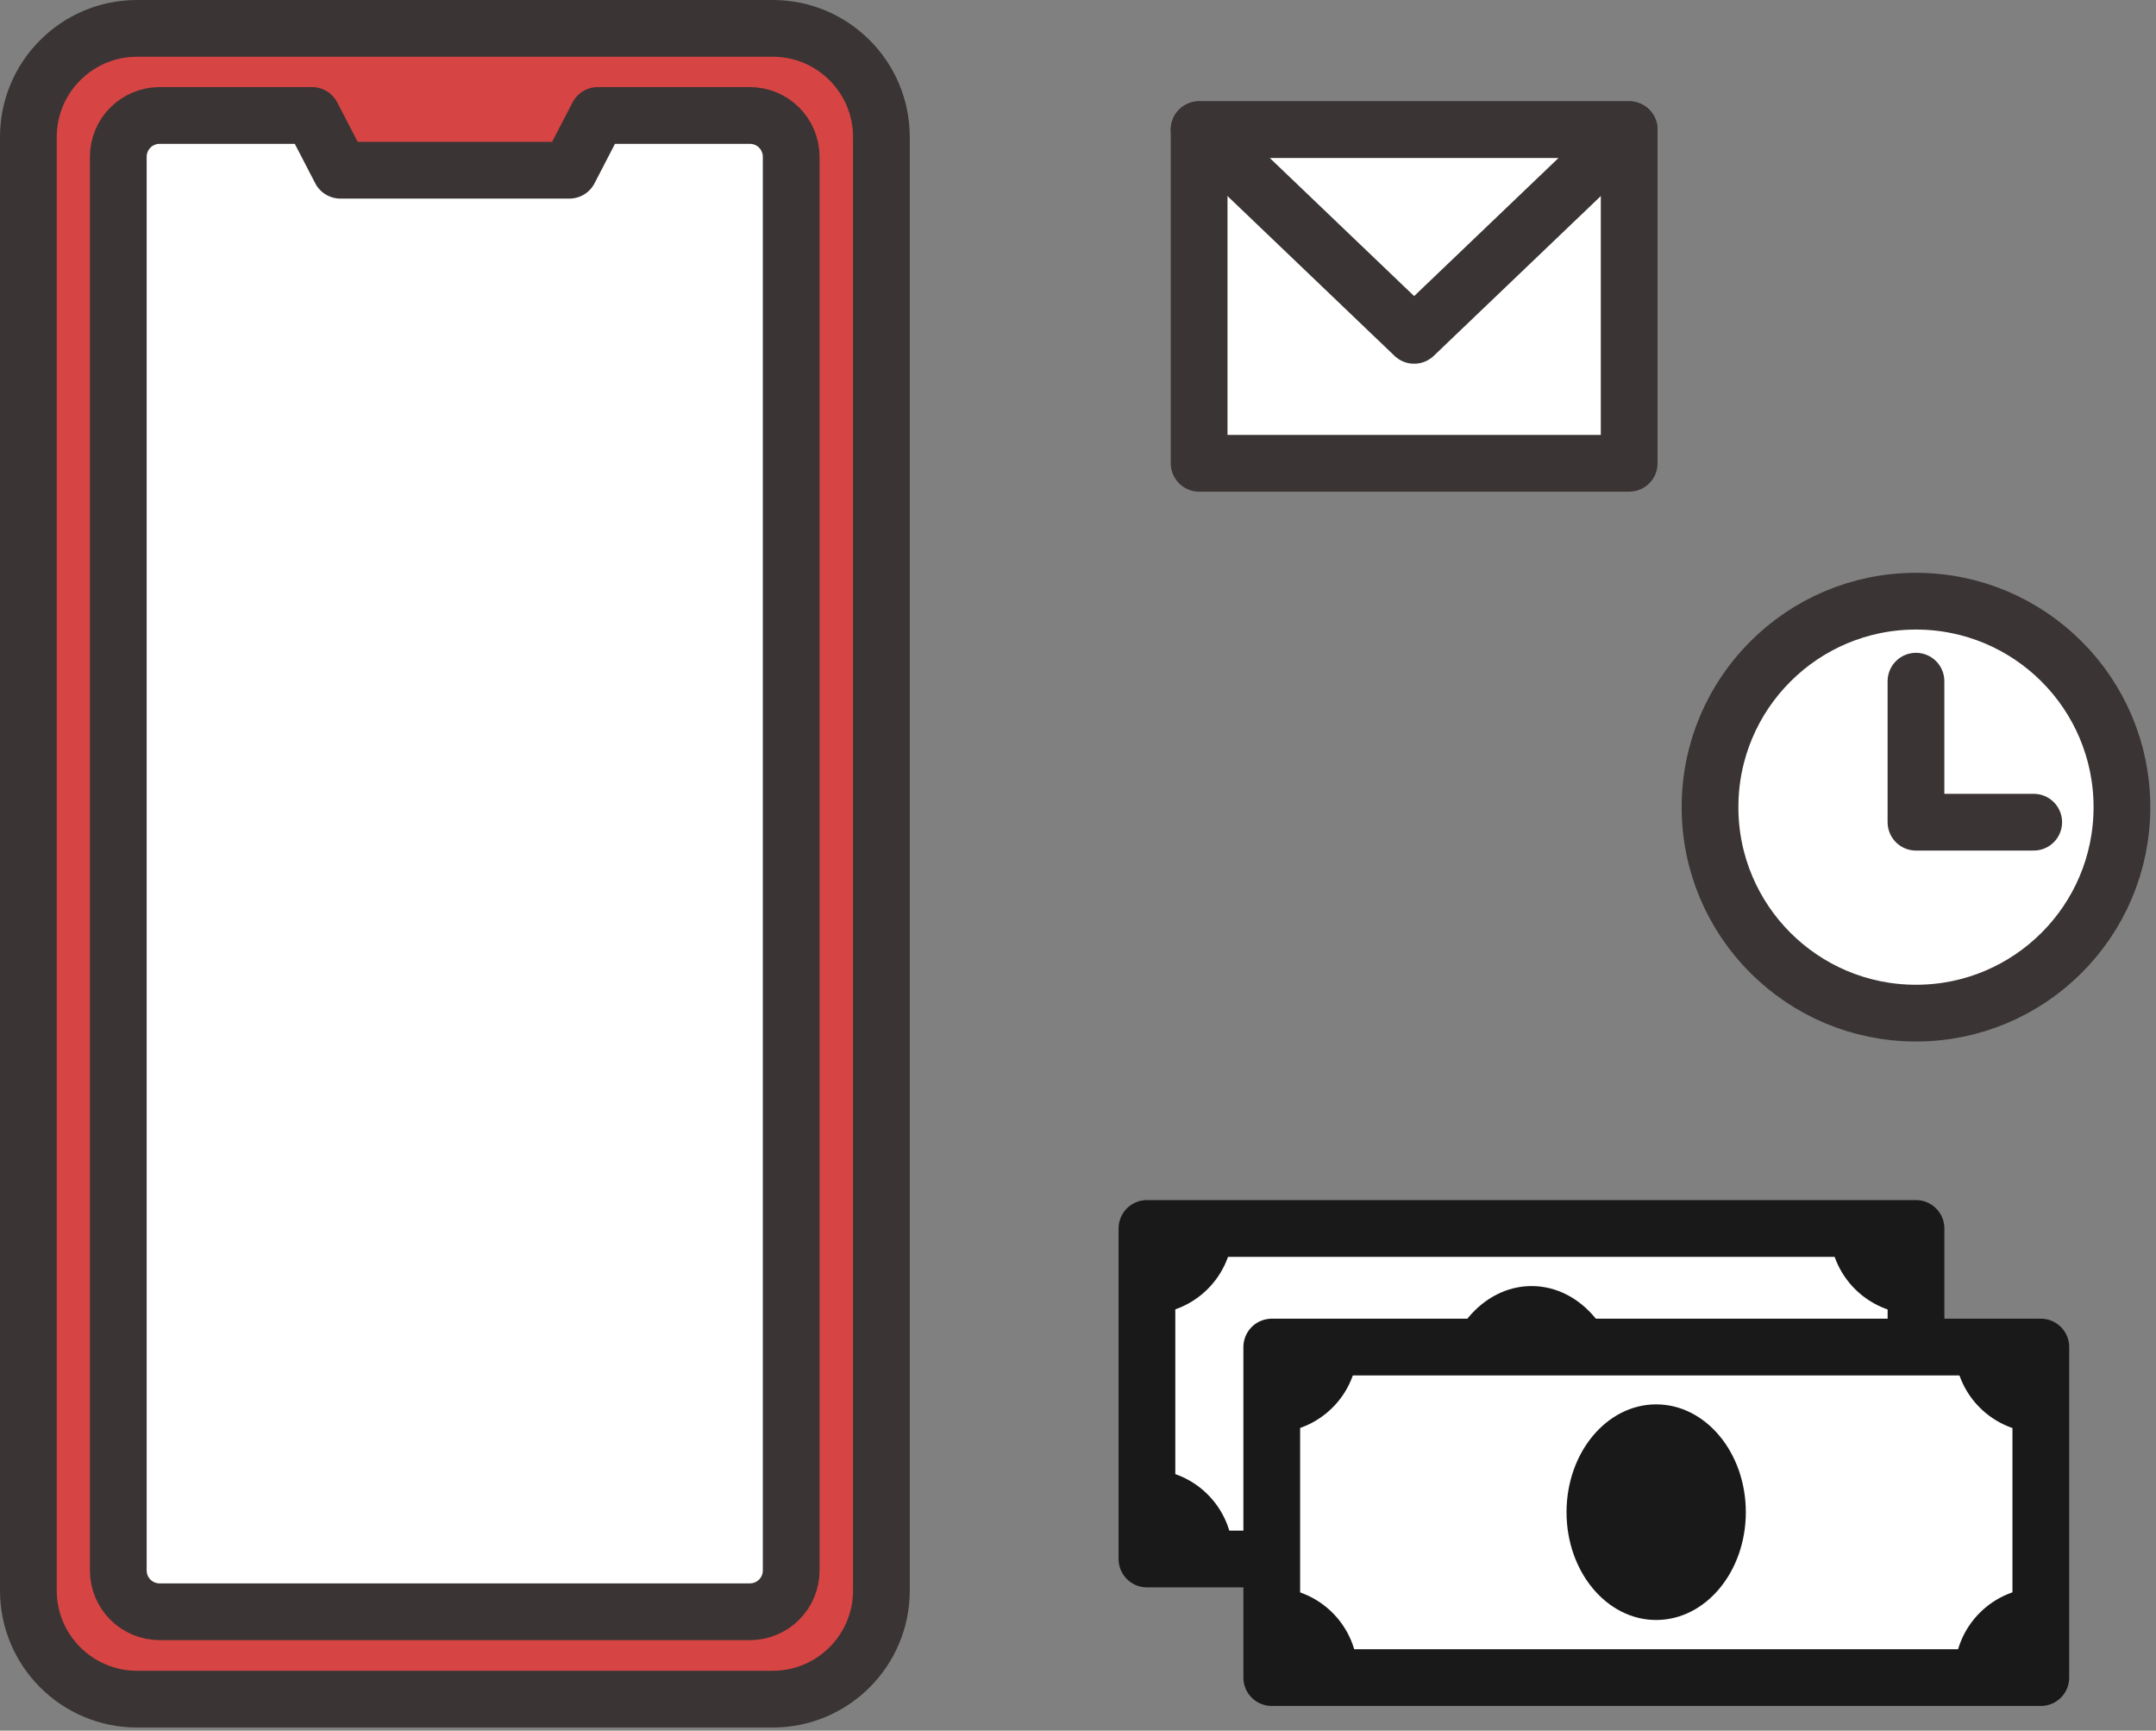 <svg width="76" height="61" viewBox="0 0 76 61" fill="none" xmlns="http://www.w3.org/2000/svg">
<rect x="0" y="0" width="76" height="61" fill="#808080" stroke="none"/>
<g clip-path="url(#clip0_1295_15805)">
<path d="M27.24 1H4.83C2.715 1 1 2.715 1 4.83V56.06C1 58.175 2.715 59.89 4.83 59.89H27.24C29.355 59.89 31.07 58.175 31.07 56.06V4.83C31.07 2.715 29.355 1 27.24 1Z" fill="#D74444" stroke="#3A3434" stroke-width="2" stroke-linecap="round" stroke-linejoin="round"/>
<path d="M26.44 4.07H21.07L20.07 6H12L11 4.07H5.63C4.82 4.07 4.17 4.72 4.17 5.53V55.35C4.17 56.16 4.82 56.81 5.63 56.81H26.43C27.24 56.81 27.89 56.16 27.89 55.35V5.53C27.89 4.72 27.24 4.07 26.43 4.07H26.44Z" fill="white" stroke="#3A3434" stroke-width="2" stroke-linecap="round" stroke-linejoin="round"/>
<path d="M57.429 4.57H42.27V16.33H57.429V4.57Z" fill="white" stroke="#3A3434" stroke-width="2" stroke-linecap="round" stroke-linejoin="round"/>
<path d="M42.27 4.57L49.849 11.82L57.429 4.57H42.27Z" fill="white" stroke="#3A3434" stroke-width="2" stroke-linecap="round" stroke-linejoin="round"/>
<path d="M67.539 35.71C71.549 35.71 74.799 32.46 74.799 28.45C74.799 24.44 71.549 21.19 67.539 21.19C63.53 21.19 60.279 24.44 60.279 28.45C60.279 32.46 63.53 35.71 67.539 35.71Z" fill="white" stroke="#3A3434" stroke-width="2" stroke-linecap="round" stroke-linejoin="round"/>
<path d="M67.539 24.01V28.98H71.689" fill="white"/>
<path d="M67.539 24.01V28.98H71.689" stroke="#3A3434" stroke-width="2" stroke-linecap="round" stroke-linejoin="round"/>
<path d="M67.54 43.3H40.43V54.95H67.54V43.3Z" fill="white" stroke="#191919" stroke-width="2" stroke-linecap="round" stroke-linejoin="round"/>
<path d="M53.99 52.93C55.735 52.93 57.15 51.229 57.15 49.13C57.15 47.031 55.735 45.33 53.99 45.33C52.245 45.33 50.83 47.031 50.83 49.13C50.83 51.229 52.245 52.93 53.99 52.93Z" fill="#191919"/>
<path d="M67.53 43.29V46.32C65.86 46.32 64.5 44.97 64.5 43.29H67.53Z" fill="#191919"/>
<path d="M67.53 54.82H64.5C64.5 53.15 65.85 51.79 67.53 51.79V54.82Z" fill="#191919"/>
<path d="M40.43 43.29V46.32C42.1 46.32 43.46 44.97 43.46 43.29H40.43Z" fill="#191919"/>
<path d="M40.43 54.82H43.46C43.46 53.15 42.11 51.79 40.43 51.79V54.82Z" fill="#191919"/>
<path d="M71.94 47.48H44.83V59.13H71.94V47.48Z" fill="white" stroke="#191919" stroke-width="2" stroke-linecap="round" stroke-linejoin="round"/>
<path d="M58.381 57.1C60.126 57.1 61.541 55.399 61.541 53.3C61.541 51.201 60.126 49.5 58.381 49.5C56.636 49.5 55.221 51.201 55.221 53.3C55.221 55.399 56.636 57.1 58.381 57.1Z" fill="#191919"/>
<path d="M71.93 47.47V50.5C70.26 50.5 68.9 49.15 68.9 47.47H71.93Z" fill="#191919"/>
<path d="M71.93 58.99H68.9C68.9 57.32 70.25 55.96 71.93 55.96V58.99Z" fill="#191919"/>
<path d="M44.83 47.47V50.5C46.5 50.5 47.86 49.15 47.86 47.47H44.83Z" fill="#191919"/>
<path d="M44.83 58.99H47.86C47.86 57.32 46.51 55.96 44.83 55.96V58.99Z" fill="#191919"/>
</g>
<defs>
<clipPath id="clip0_1295_15805">
<rect width="75.8" height="60.89" fill="white"/>
</clipPath>
</defs>
</svg>
